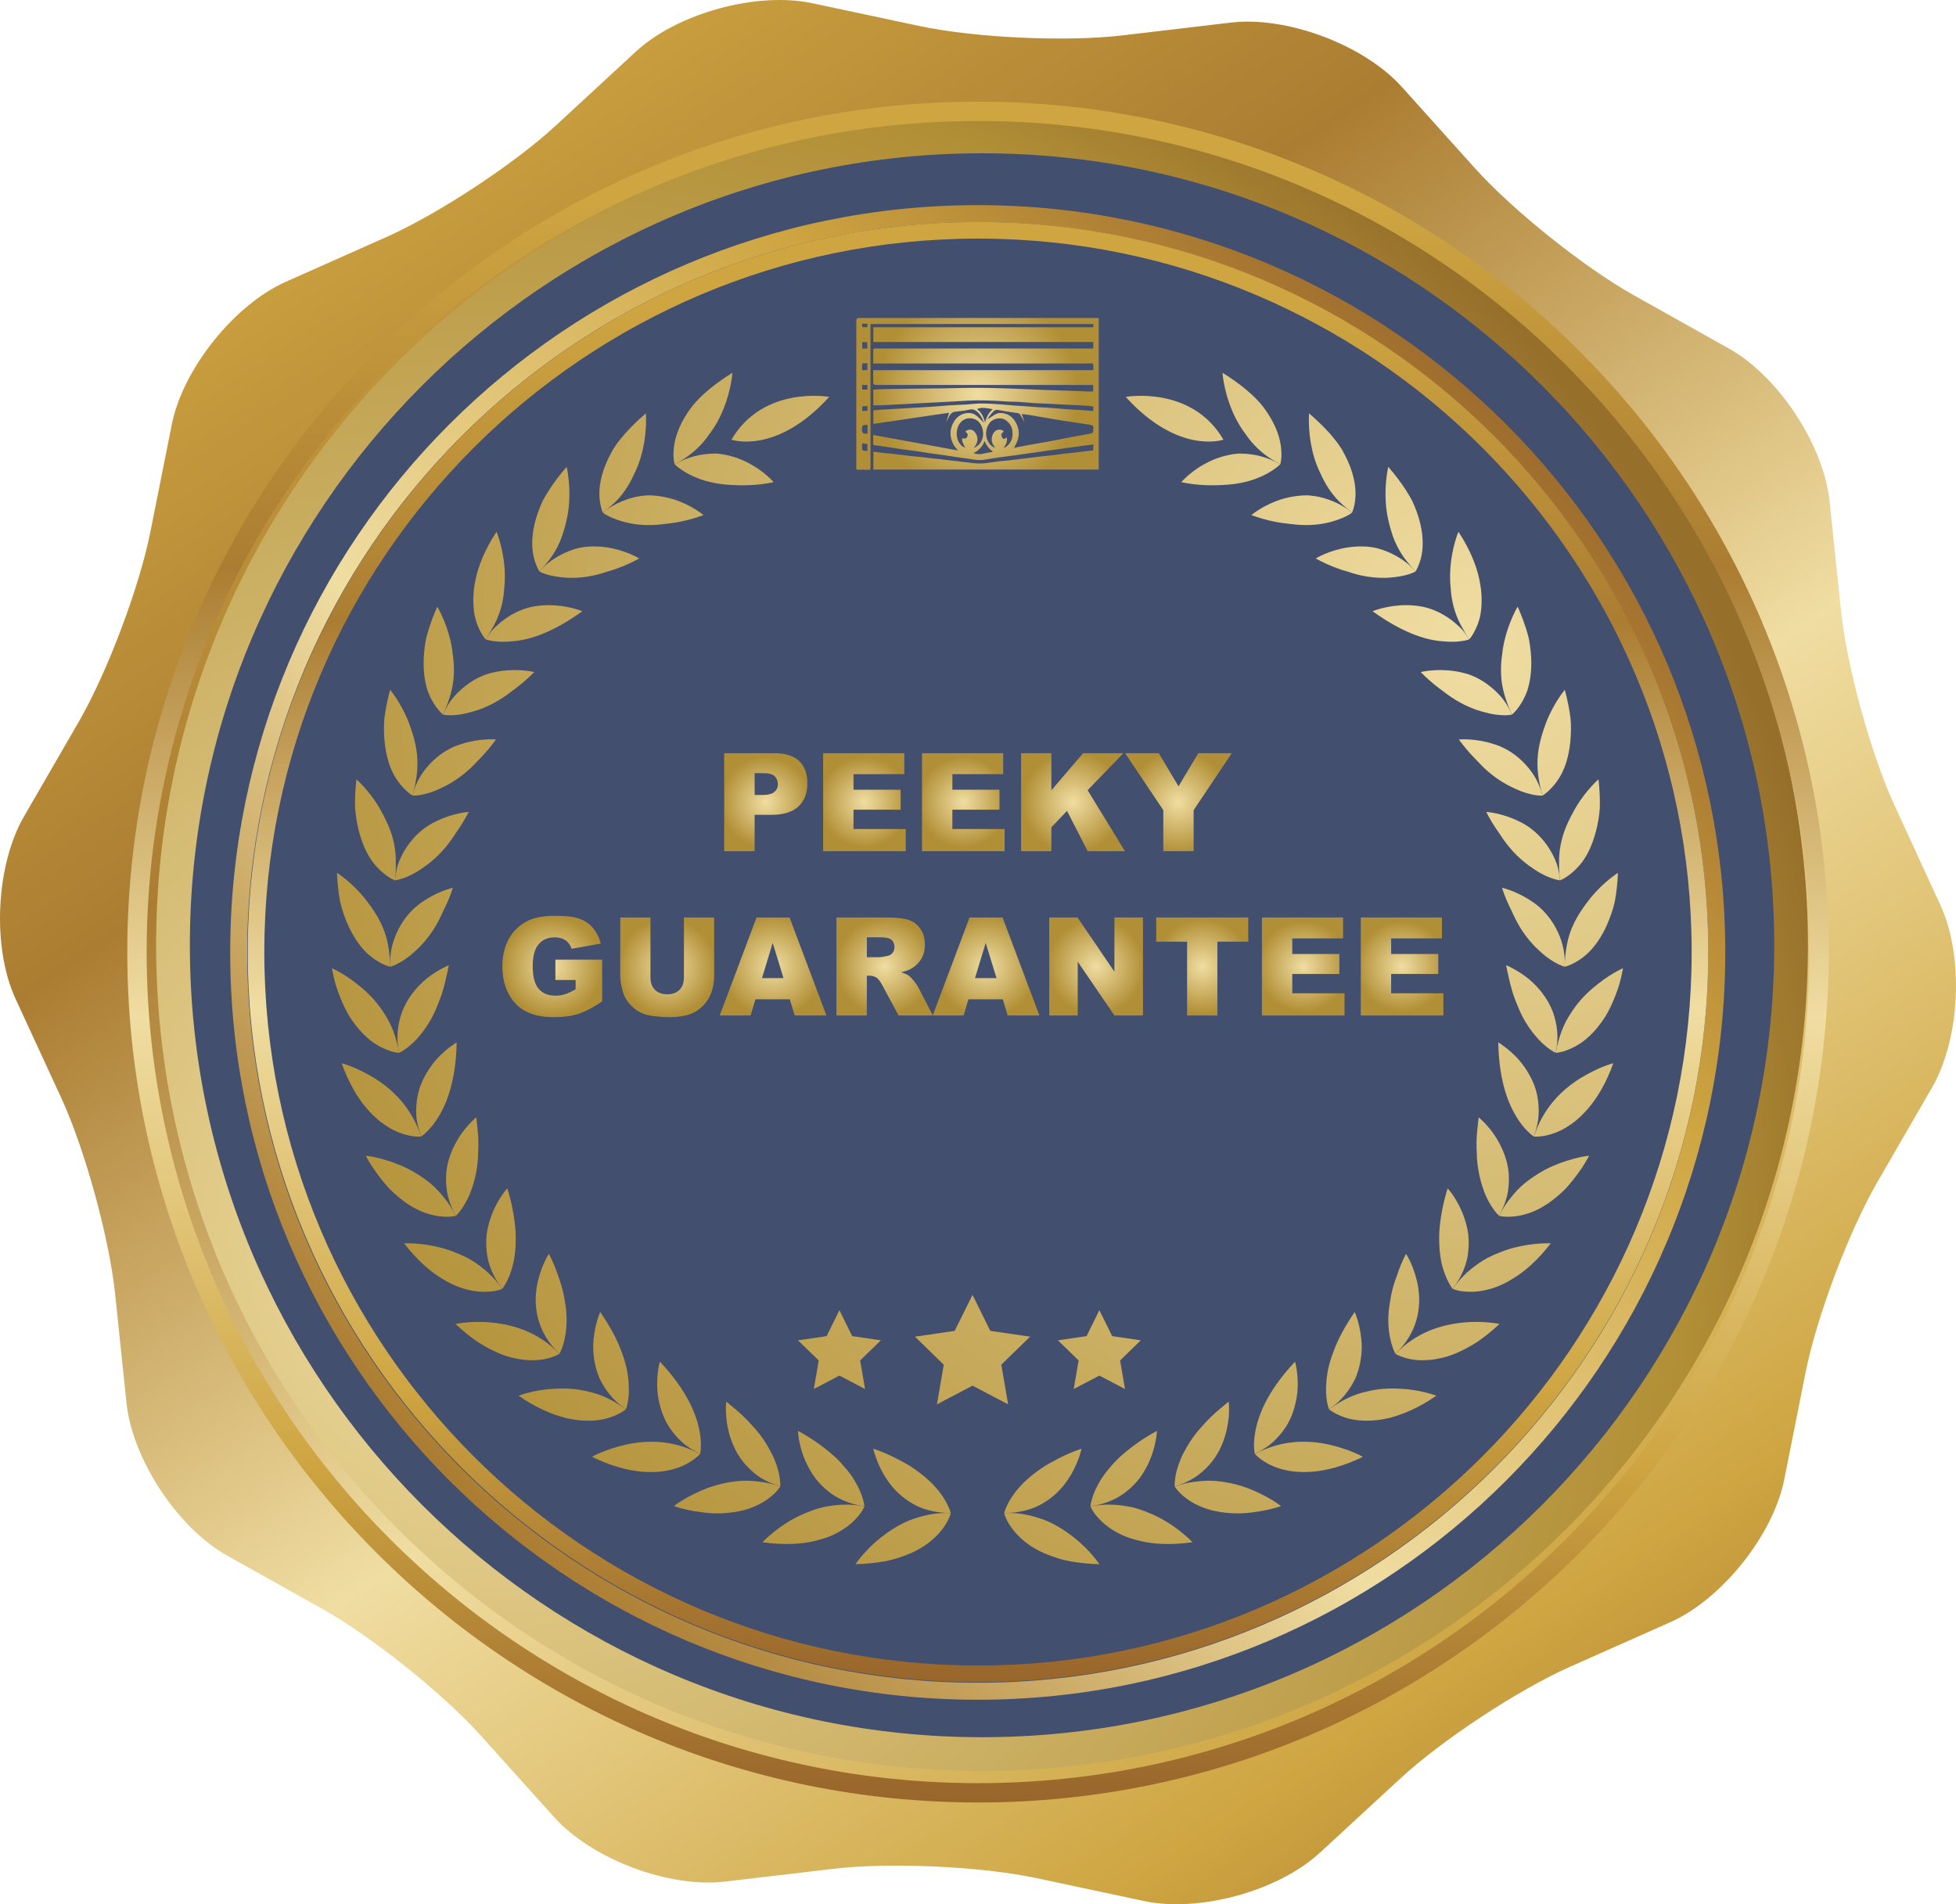 <svg xmlns="http://www.w3.org/2000/svg" xmlns:xlink="http://www.w3.org/1999/xlink" id="Layer_1" width="400" height="389.487" viewBox="0 0 400 389.487"><defs><style>.cls-1{fill:url(#radial-gradient-74);}.cls-1,.cls-2,.cls-3,.cls-4,.cls-5,.cls-6,.cls-7,.cls-8,.cls-9,.cls-10,.cls-11,.cls-12,.cls-13,.cls-14,.cls-15,.cls-16,.cls-17,.cls-18,.cls-19,.cls-20,.cls-21,.cls-22,.cls-23,.cls-24,.cls-25,.cls-26,.cls-27,.cls-28,.cls-29,.cls-30,.cls-31,.cls-32,.cls-33,.cls-34,.cls-35,.cls-36,.cls-37,.cls-38,.cls-39,.cls-40,.cls-41,.cls-42,.cls-43,.cls-44,.cls-45,.cls-46,.cls-47,.cls-48,.cls-49,.cls-50,.cls-51,.cls-52,.cls-53,.cls-54,.cls-55,.cls-56,.cls-57,.cls-58,.cls-59,.cls-60,.cls-61,.cls-62,.cls-63,.cls-64,.cls-65,.cls-66,.cls-67,.cls-68,.cls-69,.cls-70,.cls-71,.cls-72,.cls-73,.cls-74,.cls-75,.cls-76,.cls-77,.cls-78,.cls-79,.cls-80,.cls-81,.cls-82,.cls-83,.cls-84,.cls-85,.cls-86,.cls-87,.cls-88,.cls-89,.cls-90,.cls-91,.cls-92,.cls-93,.cls-94,.cls-95,.cls-96,.cls-97,.cls-98{stroke-width:0px;}.cls-2{fill:url(#radial-gradient-58);}.cls-3{fill:url(#radial-gradient-68);}.cls-4{fill:url(#radial-gradient-79);}.cls-5{fill:url(#radial-gradient-86);}.cls-6{fill:url(#radial-gradient-30);}.cls-7{fill:url(#radial-gradient-70);}.cls-8{fill:url(#radial-gradient-16);}.cls-9{fill:url(#linear-gradient);}.cls-10{fill:url(#radial-gradient-40);}.cls-11{fill:url(#radial-gradient-39);}.cls-12{fill:url(#radial-gradient-46);}.cls-13{fill:url(#radial-gradient-77);}.cls-14{fill:url(#radial-gradient-59);}.cls-15{fill:url(#radial-gradient-57);}.cls-16{fill:url(#radial-gradient-8);}.cls-17{fill:url(#radial-gradient-88);}.cls-18{fill:url(#radial-gradient-69);}.cls-19{fill:url(#radial-gradient-43);}.cls-20{fill:url(#radial-gradient-13);}.cls-21{fill:url(#radial-gradient-12);}.cls-22{fill:url(#radial-gradient-80);}.cls-23{fill:url(#radial-gradient-35);}.cls-24{fill:url(#radial-gradient-92);}.cls-25{fill:url(#radial-gradient-93);}.cls-26{fill:url(#radial-gradient-27);}.cls-27{fill:url(#radial-gradient-29);}.cls-28{fill:url(#radial-gradient-60);}.cls-29{fill:url(#radial-gradient-61);}.cls-30{fill:url(#radial-gradient-55);}.cls-31{fill:url(#radial-gradient-53);}.cls-32{fill:url(#radial-gradient-38);}.cls-33{fill:url(#radial-gradient-75);}.cls-34{fill:url(#radial-gradient-65);}.cls-35{fill:url(#radial-gradient-71);}.cls-36{fill:url(#radial-gradient-22);}.cls-37{fill:url(#radial-gradient-62);}.cls-38{fill:url(#radial-gradient-82);}.cls-39{fill:url(#radial-gradient-47);}.cls-40{fill:url(#radial-gradient-19);}.cls-41{fill:url(#radial-gradient-20);}.cls-42{fill:url(#radial-gradient-76);}.cls-43{fill:url(#radial-gradient-25);}.cls-44{fill:url(#radial-gradient-63);}.cls-45{fill:url(#linear-gradient-2);}.cls-46{fill:url(#radial-gradient-33);}.cls-47{fill:url(#radial-gradient-17);}.cls-48{fill:url(#radial-gradient-32);}.cls-49{fill:url(#radial-gradient-21);}.cls-50{fill:url(#radial-gradient-64);}.cls-51{fill:url(#radial-gradient-54);}.cls-52{fill:url(#radial-gradient-2);}.cls-53{fill:url(#radial-gradient-41);}.cls-54{fill:url(#radial-gradient-50);}.cls-55{fill:url(#radial-gradient-7);}.cls-56{fill:url(#linear-gradient-3);}.cls-57{fill:url(#radial-gradient-66);}.cls-58{fill:url(#radial-gradient-34);}.cls-59{fill:url(#radial-gradient-26);}.cls-60{fill:url(#radial-gradient-5);}.cls-61{fill:url(#radial-gradient-90);}.cls-62{fill:url(#radial-gradient-24);}.cls-63{fill:url(#radial-gradient);}.cls-64{fill:url(#radial-gradient-37);}.cls-65{fill:url(#radial-gradient-89);}.cls-66{fill:url(#radial-gradient-45);}.cls-67{fill:url(#radial-gradient-31);}.cls-68{fill:url(#radial-gradient-87);}.cls-69{fill:url(#radial-gradient-14);}.cls-70{fill:url(#radial-gradient-85);}.cls-71{fill:url(#radial-gradient-18);}.cls-72{fill:url(#radial-gradient-10);}.cls-73{fill:url(#radial-gradient-42);}.cls-74{fill:url(#radial-gradient-52);}.cls-75{fill:url(#radial-gradient-83);}.cls-76{fill:url(#radial-gradient-67);}.cls-77{fill:url(#radial-gradient-28);}.cls-78{fill:url(#radial-gradient-78);}.cls-79{fill:url(#radial-gradient-51);}.cls-80{fill:url(#radial-gradient-84);}.cls-81{fill:url(#radial-gradient-6);}.cls-82{fill:url(#radial-gradient-44);}.cls-83{fill:url(#radial-gradient-15);}.cls-84{fill:url(#radial-gradient-9);}.cls-85{fill:url(#radial-gradient-3);}.cls-86{fill:url(#radial-gradient-49);}.cls-87{fill:url(#radial-gradient-91);}.cls-88{fill:#434f6f;}.cls-89{fill:url(#radial-gradient-81);}.cls-90{fill:url(#radial-gradient-11);}.cls-91{fill:url(#radial-gradient-56);}.cls-92{fill:url(#linear-gradient-4);}.cls-93{fill:url(#radial-gradient-48);}.cls-94{fill:url(#radial-gradient-73);}.cls-95{fill:url(#radial-gradient-36);}.cls-96{fill:url(#radial-gradient-4);}.cls-97{fill:url(#radial-gradient-23);}.cls-98{fill:url(#radial-gradient-72);}</style><linearGradient id="linear-gradient" x1="1015.969" y1="427.941" x2="1454.02" y2="135.274" gradientTransform="translate(491.617 -1025.283) rotate(90)" gradientUnits="userSpaceOnUse"><stop offset=".059" stop-color="#cea541"></stop><stop offset=".274" stop-color="#ab7d32"></stop><stop offset=".538" stop-color="#f0dda2"></stop><stop offset=".801" stop-color="#cea541"></stop><stop offset="1" stop-color="#98652b"></stop></linearGradient><radialGradient id="radial-gradient" cx="101.831" cy="253.395" fx="101.831" fy="253.395" r="279.814" gradientUnits="userSpaceOnUse"><stop offset="0" stop-color="#f0dda2"></stop><stop offset=".87" stop-color="#b18f36"></stop><stop offset="1" stop-color="#966f2b"></stop></radialGradient><linearGradient id="linear-gradient-2" x1="1398.899" y1="479.423" x2="1087.946" y2="176.286" gradientTransform="translate(490.315 -1010.158) rotate(90)" xlink:href="#linear-gradient"></linearGradient><linearGradient id="linear-gradient-3" x1="1030.951" y1="290.318" x2="1378.834" y2="290.318" gradientTransform="translate(490.315 -1010.158) rotate(90)" xlink:href="#linear-gradient"></linearGradient><linearGradient id="linear-gradient-4" x1="1055.57" y1="290.312" x2="1354.215" y2="290.312" gradientTransform="translate(490.315 -1010.158) rotate(90)" xlink:href="#linear-gradient"></linearGradient><radialGradient id="radial-gradient-2" cx="301.038" cy="131.382" fx="301.038" fy="131.382" r="269.794" gradientUnits="userSpaceOnUse"><stop offset="0" stop-color="#f0dda2"></stop><stop offset="1" stop-color="#b18f36"></stop></radialGradient><radialGradient id="radial-gradient-3" cx="301.021" cy="131.569" fx="301.021" fy="131.569" r="269.615" xlink:href="#radial-gradient-2"></radialGradient><radialGradient id="radial-gradient-4" cx="301.012" cy="131.377" fx="301.012" fy="131.377" r="269.856" xlink:href="#radial-gradient-2"></radialGradient><radialGradient id="radial-gradient-5" cx="301.034" cy="131.344" fx="301.034" fy="131.344" r="269.907" xlink:href="#radial-gradient-2"></radialGradient><radialGradient id="radial-gradient-6" cx="301.046" cy="131.446" fx="301.046" fy="131.446" r="269.775" xlink:href="#radial-gradient-2"></radialGradient><radialGradient id="radial-gradient-7" cx="301.03" cy="131.32" fx="301.03" fy="131.32" r="269.952" xlink:href="#radial-gradient-2"></radialGradient><radialGradient id="radial-gradient-8" cx="301.074" cy="131.331" fx="301.074" fy="131.331" r="269.947" xlink:href="#radial-gradient-2"></radialGradient><radialGradient id="radial-gradient-9" cx="301.026" cy="131.364" fx="301.026" fy="131.364" r="269.885" xlink:href="#radial-gradient-2"></radialGradient><radialGradient id="radial-gradient-10" cx="301.065" cy="131.346" fx="301.065" fy="131.346" r="269.933" xlink:href="#radial-gradient-2"></radialGradient><radialGradient id="radial-gradient-11" cx="301.041" cy="131.373" fx="301.041" fy="131.373" r="269.88" xlink:href="#radial-gradient-2"></radialGradient><radialGradient id="radial-gradient-12" cx="301.05" cy="131.518" fx="301.05" fy="131.518" r="269.619" xlink:href="#radial-gradient-2"></radialGradient><radialGradient id="radial-gradient-13" cx="301.038" cy="131.561" fx="301.038" fy="131.561" r="269.523" xlink:href="#radial-gradient-2"></radialGradient><radialGradient id="radial-gradient-14" cx="301.032" cy="131.505" fx="301.032" fy="131.505" r="269.631" xlink:href="#radial-gradient-2"></radialGradient><radialGradient id="radial-gradient-15" cx="301.03" cy="131.479" fx="301.03" fy="131.479" r="269.664" xlink:href="#radial-gradient-2"></radialGradient><radialGradient id="radial-gradient-16" cx="301.039" cy="131.418" fx="301.039" fy="131.418" r="269.8" xlink:href="#radial-gradient-2"></radialGradient><radialGradient id="radial-gradient-17" cx="301.042" cy="131.395" fx="301.042" fy="131.395" r="269.841" xlink:href="#radial-gradient-2"></radialGradient><radialGradient id="radial-gradient-18" cx="301.034" cy="131.379" fx="301.034" fy="131.379" r="269.888" xlink:href="#radial-gradient-2"></radialGradient><radialGradient id="radial-gradient-19" cx="301.052" cy="131.42" fx="301.052" fy="131.42" r="269.767" xlink:href="#radial-gradient-2"></radialGradient><radialGradient id="radial-gradient-20" cx="301.047" cy="131.406" fx="301.047" fy="131.406" r="269.803" xlink:href="#radial-gradient-2"></radialGradient><radialGradient id="radial-gradient-21" cx="301.046" cy="131.405" fx="301.046" fy="131.405" r="269.801" xlink:href="#radial-gradient-2"></radialGradient><radialGradient id="radial-gradient-22" cx="301.034" cy="131.388" fx="301.034" fy="131.388" r="269.874" xlink:href="#radial-gradient-2"></radialGradient><radialGradient id="radial-gradient-23" cx="301.046" cy="131.384" fx="301.046" fy="131.384" r="269.876" xlink:href="#radial-gradient-2"></radialGradient><radialGradient id="radial-gradient-24" cx="301.037" cy="131.412" fx="301.037" fy="131.412" r="269.799" xlink:href="#radial-gradient-2"></radialGradient><radialGradient id="radial-gradient-25" cx="301.047" cy="131.4" fx="301.047" fy="131.4" r="269.801" xlink:href="#radial-gradient-2"></radialGradient><radialGradient id="radial-gradient-26" cx="301.034" cy="131.384" fx="301.034" fy="131.384" r="269.928" xlink:href="#radial-gradient-2"></radialGradient><radialGradient id="radial-gradient-27" cx="301.033" cy="131.404" fx="301.033" fy="131.404" r="269.799" xlink:href="#radial-gradient-2"></radialGradient><radialGradient id="radial-gradient-28" cx="301.031" cy="131.409" fx="301.031" fy="131.409" r="269.773" xlink:href="#radial-gradient-2"></radialGradient><radialGradient id="radial-gradient-29" cx="301.046" cy="131.397" fx="301.046" fy="131.397" r="269.784" xlink:href="#radial-gradient-2"></radialGradient><radialGradient id="radial-gradient-30" cx="301.036" cy="131.401" fx="301.036" fy="131.401" r="269.881" xlink:href="#radial-gradient-2"></radialGradient><radialGradient id="radial-gradient-31" cx="301.039" cy="131.403" fx="301.039" fy="131.403" r="269.876" xlink:href="#radial-gradient-2"></radialGradient><radialGradient id="radial-gradient-32" cx="301.035" cy="131.401" fx="301.035" fy="131.401" r="269.575" xlink:href="#radial-gradient-2"></radialGradient><radialGradient id="radial-gradient-33" cx="301.04" cy="131.41" fx="301.04" fy="131.41" r="269.889" xlink:href="#radial-gradient-2"></radialGradient><radialGradient id="radial-gradient-34" cx="301.021" cy="131.401" fx="301.021" fy="131.401" r="269.775" xlink:href="#radial-gradient-2"></radialGradient><radialGradient id="radial-gradient-35" cx="301.022" cy="131.391" fx="301.022" fy="131.391" r="269.745" xlink:href="#radial-gradient-2"></radialGradient><radialGradient id="radial-gradient-36" cx="301.058" cy="131.401" fx="301.058" fy="131.401" r="269.931" xlink:href="#radial-gradient-2"></radialGradient><radialGradient id="radial-gradient-37" cx="301.062" cy="131.381" fx="301.062" fy="131.381" r="269.875" xlink:href="#radial-gradient-2"></radialGradient><radialGradient id="radial-gradient-38" cx="301.056" cy="131.402" fx="301.056" fy="131.402" r="269.889" xlink:href="#radial-gradient-2"></radialGradient><radialGradient id="radial-gradient-39" cx="301.073" fx="301.073" r="269.889" xlink:href="#radial-gradient-2"></radialGradient><radialGradient id="radial-gradient-40" cx="301.138" cy="131.377" fx="301.138" fy="131.377" r="269.93" xlink:href="#radial-gradient-2"></radialGradient><radialGradient id="radial-gradient-41" cx="301.029" cy="131.569" fx="301.029" fy="131.569" r="269.642" xlink:href="#radial-gradient-2"></radialGradient><radialGradient id="radial-gradient-42" cx="300.993" cy="131.446" fx="300.993" fy="131.446" r="269.758" xlink:href="#radial-gradient-2"></radialGradient><radialGradient id="radial-gradient-43" cx="301" cy="131.344" fx="301" fy="131.344" r="269.869" xlink:href="#radial-gradient-2"></radialGradient><radialGradient id="radial-gradient-44" cx="301.102" cy="131.331" fx="301.102" fy="131.331" r="269.945" xlink:href="#radial-gradient-2"></radialGradient><radialGradient id="radial-gradient-45" cx="300.998" cy="131.32" fx="300.998" fy="131.32" r="269.882" xlink:href="#radial-gradient-2"></radialGradient><radialGradient id="radial-gradient-46" cx="301.059" cy="131.346" fx="301.059" fy="131.346" r="269.902" xlink:href="#radial-gradient-2"></radialGradient><radialGradient id="radial-gradient-47" cx="301.058" cy="131.364" fx="301.058" fy="131.364" r="269.877" xlink:href="#radial-gradient-2"></radialGradient><radialGradient id="radial-gradient-48" cx="300.881" cy="131.518" fx="300.881" fy="131.518" r="269.603" xlink:href="#radial-gradient-2"></radialGradient><radialGradient id="radial-gradient-49" cx="301.037" cy="131.373" fx="301.037" fy="131.373" r="269.859" xlink:href="#radial-gradient-2"></radialGradient><radialGradient id="radial-gradient-50" cx="301.044" cy="131.505" fx="301.044" fy="131.505" r="269.764" xlink:href="#radial-gradient-2"></radialGradient><radialGradient id="radial-gradient-51" cx="301.057" cy="131.561" fx="301.057" fy="131.561" r="269.732" xlink:href="#radial-gradient-2"></radialGradient><radialGradient id="radial-gradient-52" cx="300.993" cy="131.418" fx="300.993" fy="131.418" r="269.786" xlink:href="#radial-gradient-2"></radialGradient><radialGradient id="radial-gradient-53" cx="301.064" cy="131.479" fx="301.064" fy="131.479" r="269.803" xlink:href="#radial-gradient-2"></radialGradient><radialGradient id="radial-gradient-54" cx="301.079" cy="131.379" fx="301.079" fy="131.379" r="269.889" xlink:href="#radial-gradient-2"></radialGradient><radialGradient id="radial-gradient-55" cx="301.216" cy="131.395" fx="301.216" fy="131.395" r="270.002" xlink:href="#radial-gradient-2"></radialGradient><radialGradient id="radial-gradient-56" cx="301.118" cy="131.406" fx="301.118" fy="131.406" r="269.915" xlink:href="#radial-gradient-2"></radialGradient><radialGradient id="radial-gradient-57" cx="300.905" cy="131.42" fx="300.905" fy="131.42" r="269.69" xlink:href="#radial-gradient-2"></radialGradient><radialGradient id="radial-gradient-58" cx="301.209" cy="131.388" fx="301.209" fy="131.388" r="270.025" xlink:href="#radial-gradient-2"></radialGradient><radialGradient id="radial-gradient-59" cx="300.965" cy="131.405" fx="300.965" fy="131.405" r="269.754" xlink:href="#radial-gradient-2"></radialGradient><radialGradient id="radial-gradient-60" cx="300.987" cy="131.412" fx="300.987" fy="131.412" r="269.777" xlink:href="#radial-gradient-2"></radialGradient><radialGradient id="radial-gradient-61" cx="300.904" cy="131.384" fx="300.904" fy="131.384" r="269.693" xlink:href="#radial-gradient-2"></radialGradient><radialGradient id="radial-gradient-62" cx="301.238" cy="131.384" fx="301.238" fy="131.384" r="270.079" xlink:href="#radial-gradient-2"></radialGradient><radialGradient id="radial-gradient-63" cx="300.914" cy="131.4" fx="300.914" fy="131.4" r="269.699" xlink:href="#radial-gradient-2"></radialGradient><radialGradient id="radial-gradient-64" cx="300.985" cy="131.409" fx="300.985" fy="131.409" r="269.768" xlink:href="#radial-gradient-2"></radialGradient><radialGradient id="radial-gradient-65" cx="301.005" cy="131.404" fx="301.005" fy="131.404" r="269.795" xlink:href="#radial-gradient-2"></radialGradient><radialGradient id="radial-gradient-66" cx="301.029" cy="131.401" fx="301.029" fy="131.401" r="269.817" xlink:href="#radial-gradient-2"></radialGradient><radialGradient id="radial-gradient-67" cx="301.002" cy="131.397" fx="301.002" fy="131.397" r="269.793" xlink:href="#radial-gradient-2"></radialGradient><radialGradient id="radial-gradient-68" cx="301" cy="131.401" fx="301" fy="131.401" r="269.785" xlink:href="#radial-gradient-2"></radialGradient><radialGradient id="radial-gradient-69" cx="301.069" cy="131.403" fx="301.069" fy="131.403" r="269.872" xlink:href="#radial-gradient-2"></radialGradient><radialGradient id="radial-gradient-70" cx="301.036" cy="131.401" fx="301.036" fy="131.401" r="269.827" xlink:href="#radial-gradient-2"></radialGradient><radialGradient id="radial-gradient-71" cx="301.06" cy="131.41" fx="301.06" fy="131.41" r="269.871" xlink:href="#radial-gradient-2"></radialGradient><radialGradient id="radial-gradient-72" cx="301.035" cy="131.401" fx="301.035" fy="131.401" r="269.833" xlink:href="#radial-gradient-2"></radialGradient><radialGradient id="radial-gradient-73" cx="301.131" cy="131.391" fx="301.131" fy="131.391" r="269.976" xlink:href="#radial-gradient-2"></radialGradient><radialGradient id="radial-gradient-74" cx="300.979" cy="131.402" fx="300.979" fy="131.402" r="269.743" xlink:href="#radial-gradient-2"></radialGradient><radialGradient id="radial-gradient-75" cx="301.006" cy="131.381" fx="301.006" fy="131.381" r="269.784" xlink:href="#radial-gradient-2"></radialGradient><radialGradient id="radial-gradient-76" cx="301.017" cy="131.413" fx="301.017" fy="131.413" r="269.811" xlink:href="#radial-gradient-2"></radialGradient><radialGradient id="radial-gradient-77" cx="301.03" cy="131.341" fx="301.03" fy="131.341" r="269.922" xlink:href="#radial-gradient-2"></radialGradient><radialGradient id="radial-gradient-78" cx="301.031" cy="131.413" fx="301.031" fy="131.413" r="269.819" xlink:href="#radial-gradient-2"></radialGradient><radialGradient id="radial-gradient-79" cx="156.6" cy="164.082" fx="156.6" fy="164.082" r="9.294" xlink:href="#radial-gradient-2"></radialGradient><radialGradient id="radial-gradient-80" cx="176.78" cy="164.082" fx="176.78" fy="164.082" r="9.269" xlink:href="#radial-gradient-2"></radialGradient><radialGradient id="radial-gradient-81" cx="197.001" cy="164.082" fx="197.001" fy="164.082" r="9.269" xlink:href="#radial-gradient-2"></radialGradient><radialGradient id="radial-gradient-82" cx="219.436" cy="164.082" fx="219.436" fy="164.082" r="10.327" xlink:href="#radial-gradient-2"></radialGradient><radialGradient id="radial-gradient-83" cx="240.99" cy="164.082" fx="240.99" fy="164.082" r="10.472" xlink:href="#radial-gradient-2"></radialGradient><radialGradient id="radial-gradient-84" cx="112.939" cy="197.682" fx="112.939" fy="197.682" r="10.285" xlink:href="#radial-gradient-2"></radialGradient><radialGradient id="radial-gradient-85" cx="136.441" cy="197.853" fx="136.441" fy="197.853" r="9.903" xlink:href="#radial-gradient-2"></radialGradient><radialGradient id="radial-gradient-86" cx="158.09" cy="197.682" fx="158.09" fy="197.682" r="10.475" xlink:href="#radial-gradient-2"></radialGradient><radialGradient id="radial-gradient-87" cx="180.909" cy="197.682" fx="180.909" fy="197.682" r="9.94" xlink:href="#radial-gradient-2"></radialGradient><radialGradient id="radial-gradient-88" cx="201.649" cy="197.682" fx="201.649" fy="197.682" r="10.475" xlink:href="#radial-gradient-2"></radialGradient><radialGradient id="radial-gradient-89" cx="224.153" cy="197.682" fx="224.153" fy="197.682" r="9.805" xlink:href="#radial-gradient-2"></radialGradient><radialGradient id="radial-gradient-90" cx="245.857" cy="197.682" fx="245.857" fy="197.682" r="9.722" xlink:href="#radial-gradient-2"></radialGradient><radialGradient id="radial-gradient-91" cx="266.508" cy="197.682" fx="266.508" fy="197.682" r="9.269" xlink:href="#radial-gradient-2"></radialGradient><radialGradient id="radial-gradient-92" cx="286.729" cy="197.682" fx="286.729" fy="197.682" r="9.269" xlink:href="#radial-gradient-2"></radialGradient><radialGradient id="radial-gradient-93" cx="199.897" cy="80.56" fx="199.897" fy="80.56" r="20.686" xlink:href="#radial-gradient-2"></radialGradient></defs><path class="cls-9" d="m376.471,124.793c1.198,11.51,6.14,29.501,10.99,40.011l9.357,20.336c4.849,10.507,4.067,27.3-1.729,37.321l-11.207,19.387c-5.791,10.018-12.378,27.498-14.637,38.836l-4.376,21.967c-2.266,11.346-12.772,24.477-23.342,29.172l-20.47,9.097c-10.573,4.697-26.167,14.977-34.67,22.825l-16.454,15.191c-8.491,7.861-24.71,12.304-36.013,9.894l-21.913-4.679c-11.318-2.406-29.993-3.271-41.477-1.918l-22.254,2.621c-11.475,1.362-27.214-4.571-34.96-13.179l-14.97-16.658c-7.725-8.592-22.311-20.267-32.407-25.917l-19.535-10.953c-10.108-5.665-19.336-19.707-20.537-31.205l-2.324-22.281c-1.21-11.507-6.155-29.518-10.986-40.03l-9.381-20.345c-4.843-10.507-4.058-27.297,1.741-37.304l11.204-19.375c5.79-10.018,12.387-27.501,14.637-38.848l4.381-21.962c2.257-11.338,12.761-24.473,23.334-29.174l20.464-9.108c10.579-4.685,26.185-14.954,34.679-22.795l16.448-15.194c8.497-7.839,24.716-12.281,36.034-9.873l21.909,4.662c11.315,2.409,29.978,3.28,41.468,1.93l22.251-2.628c11.481-1.356,27.211,4.568,34.954,13.165l14.963,16.65c7.737,8.609,22.329,20.256,32.416,25.924l19.538,10.953c10.096,5.659,19.339,19.704,20.549,31.218l2.323,22.264Z"></path><path class="cls-63" d="m200.821,362.229c-93.29,0-168.894-75.611-168.894-168.894S107.531,24.449,200.821,24.449s168.903,75.623,168.903,168.887-75.623,168.894-168.903,168.894Z"></path><path class="cls-88" d="m200.821,355.327c-89.328,0-161.996-72.675-161.996-161.992S111.493,31.351,200.821,31.351s162.008,72.65,162.008,161.984-72.669,161.992-162.008,161.992Z"></path><path class="cls-45" d="m47.077,194.799c0-84.277,68.58-152.841,152.883-152.841s152.857,68.565,152.857,152.841-68.562,152.863-152.857,152.863S47.077,279.087,47.077,194.799Zm302.264,0c0-82.357-67.014-149.361-149.381-149.361S50.556,112.441,50.556,194.799s67.017,149.385,149.405,149.385,149.381-67.014,149.381-149.385Z"></path><path class="cls-56" d="m26.03,194.723C26.03,98.806,104.073,20.793,200.018,20.793s173.945,78.012,173.945,173.93-78.043,173.953-173.945,173.953S26.03,290.643,26.03,194.723Zm343.98,0c0-93.733-76.265-169.97-169.992-169.97-27.715,0-53.9,6.66-77.039,18.464-55.147,28.131-92.989,85.478-92.989,151.506,0,93.733,76.262,170,170.029,170s169.992-76.267,169.992-170Z"></path><path class="cls-92" d="m50.665,194.723c0-82.336,66.987-149.311,149.35-149.311s149.326,66.974,149.326,149.311-66.996,149.334-149.326,149.334S50.665,277.061,50.665,194.723Zm295.279,0c0-80.466-65.472-145.921-145.928-145.921S54.053,114.258,54.053,194.723s65.469,145.941,145.962,145.941,145.928-65.478,145.928-145.941Z"></path><path class="cls-52" d="m230.201,81.179s13.467-2.412,19.99,8.751c0,0-9.128,3.212-19.99-8.751Z"></path><path class="cls-85" d="m224.824,319.937s-.459-.694-1.343-1.736c-.884-1.043-2.182-2.411-3.841-3.719-1.648-1.292-3.672-2.636-6.035-3.591-2.366-.852-5.075-1.59-8.256-1.399,0,0,.474,2.256,3.102,4.831,1.313,1.275,3.199,2.676,5.863,3.687,1.325.514,2.848,1.048,4.598,1.35,1.753.297,3.703.531,5.911.576Z"></path><path class="cls-96" d="m221.17,296.311s-.154.788-.588,1.998c-.438,1.208-1.159,2.84-2.314,4.502-1.156,1.71-2.758,3.34-4.904,4.614-2.139,1.323-4.834,2.02-8.014,2.052,0,0,.543-2.295,2.842-4.98,1.159-1.36,2.728-2.761,4.84-4.224,1.05-.721,2.272-1.35,3.597-2.046,1.352-.7,2.851-1.331,4.541-1.915Z"></path><path class="cls-60" d="m243.858,315.449s-.543-.614-1.587-1.482c-1.023-.889-2.532-2.054-4.369-3.099-.929-.534-1.925-1.02-3.011-1.444-1.098-.48-2.263-.878-3.5-1.163-2.483-.505-5.271-.769-8.397-.142,0,0,.226.548.787,1.373.582.794,1.527,1.874,3.023,2.947.751.531,1.651,1.06,2.707,1.557,1.053.486,2.257.857,3.657,1.187,2.809.687,6.343.862,10.691.266Z"></path><path class="cls-81" d="m236.592,292.669s-.024.816-.272,2.093c-.241,1.243-.697,2.972-1.587,4.789-.444.919-.987,1.857-1.666,2.774-.688.887-1.494,1.75-2.456,2.532-1.907,1.644-4.463,2.771-7.619,3.257,0,0,.045-.581.335-1.554.266-.955.797-2.287,1.726-3.802.468-.758,1.035-1.538,1.717-2.348.679-.812,1.473-1.707,2.408-2.56,1.892-1.667,4.282-3.487,7.414-5.181Z"></path><path class="cls-55" d="m261.969,308.052s-.646-.508-1.792-1.22c-1.137-.671-2.815-1.602-4.792-2.364-1.997-.769-4.285-1.331-6.84-1.56-1.28-.097-2.592-.036-3.974.139-1.403.15-2.836.463-4.339,1.02,0,0,.29.495.99,1.224.688.712,1.795,1.626,3.44,2.455.83.41,1.811.822,2.921,1.11,1.104.297,2.359.514,3.793.622.727.056,1.487.081,2.29.068.793-.028,1.63-.099,2.51-.217,1.756-.226,3.741-.56,5.793-1.275Z"></path><path class="cls-16" d="m251.266,286.673s.103.816.07,2.124c-.036,1.32-.247,3.069-.833,4.985-.601,1.93-1.581,4.08-3.253,5.884-.833.925-1.813,1.817-2.975,2.56-1.177.729-2.528,1.356-4.049,1.827,0,0-.051-.593.078-1.587.127-.983.446-2.39,1.138-4.003.329-.822.769-1.667,1.322-2.608.552-.929,1.195-1.907,1.986-2.891.395-.486.83-.982,1.294-1.477.468-.528.957-1.062,1.491-1.58,1.071-1.073,2.348-2.073,3.733-3.235Z"></path><path class="cls-84" d="m278.715,297.977s-.724-.422-1.967-.937c-1.243-.528-2.993-1.114-5.078-1.589-4.209-.898-9.439-1.024-15.048,1.933,0,0,.374.441,1.165,1.039.791.605,2.031,1.356,3.802,1.93,3.47,1.083,9.203,1.476,17.127-2.376Z"></path><path class="cls-72" d="m264.844,278.502s.217.789.389,2.077c.154,1.272.278,3.115-.042,5.065-.314,1.978-.945,4.264-2.305,6.318-.694,1.03-1.527,2.044-2.556,2.983-1.023.933-2.278,1.722-3.723,2.425,0,0-.133-.573-.16-1.566-.018-1.002.072-2.426.516-4.135.833-3.464,2.99-7.971,7.882-13.166Z"></path><path class="cls-90" d="m293.724,285.472s-3.162-1.234-7.357-1.418c-2.142-.139-4.559-.036-6.991.605-2.519.54-5.003,1.732-7.598,3.594,0,0,.444.385,1.334.856.878.466,2.233,1.046,4.052,1.317,1.798.266,4.107.257,6.922-.385,2.737-.725,6.056-2.046,9.638-4.568Z"></path><path class="cls-21" d="m277.031,268.344s1.358,2.931,1.445,7.031c0,1.993-.338,4.266-1.313,6.592-1.077,2.178-2.692,4.519-5.386,6.258,0,0-.217-.525-.395-1.503-.184-.987-.296-2.385-.136-4.156.136-1.774.565-3.895,1.5-6.237.869-2.417,2.281-5.012,4.285-7.984Z"></path><path class="cls-20" d="m306.644,270.806s-3.325-.732-7.519-.285c-4.249.436-9.327,1.838-13.753,6.391,0,0,.498.314,1.442.653.962.338,2.363.681,4.194.652.912,0,1.946-.078,3.081-.314,1.129-.211,2.393-.554,3.696-1.121,1.313-.563,2.728-1.299,4.236-2.257,1.463-.992,3.005-2.227,4.623-3.719Z"></path><path class="cls-69" d="m287.523,256.446s1.78,2.675,2.465,6.696c.694,3.96.069,9.354-4.617,13.744,0,0-.308-.489-.619-1.432-.317-.929-.667-2.305-.802-4.095-.054-.887-.061-1.863.024-2.931.091-1.055.272-2.191.507-3.458.239-1.255.622-2.574,1.156-3.978.474-1.453,1.077-2.963,1.886-4.546Z"></path><path class="cls-83" d="m317.133,254.313s-.821-.048-2.172.035c-1.364.087-3.247.311-5.293.839-1.026.265-2.085.607-3.171,1.068-1.104.422-2.23.955-3.31,1.613-2.124,1.364-4.303,3.125-6.107,5.754,0,0,.555.255,1.521.43.983.161,2.405.277,4.221.009,1.82-.294,4.061-.955,6.469-2.483,2.489-1.462,5.148-3.794,7.842-7.265Z"></path><path class="cls-8" d="m296.038,243.058s.552.599,1.273,1.687c.706,1.07,1.557,2.617,2.203,4.543.317.971.591,2.034.742,3.158.118,1.11.136,2.295,0,3.529-.226,2.493-1.273,5.097-3.18,7.648,0,0-.365-.438-.842-1.338-.468-.879-1.041-2.207-1.43-3.93-.38-1.738-.565-3.84-.468-6.391.187-2.526.643-5.501,1.702-8.904Z"></path><path class="cls-47" d="m324.963,236.39s-.83.071-2.139.365c-1.294.319-3.147.819-5.087,1.661-1.979.839-3.992,2.046-5.987,3.642-.996.823-1.895,1.788-2.767,2.882-.89,1.068-1.699,2.311-2.39,3.754,0,0,.558.151,1.551.178.996.021,2.432-.075,4.197-.638,1.789-.545,3.814-1.59,6.017-3.449.549-.46,1.116-.967,1.687-1.529.546-.585,1.083-1.21,1.639-1.916,1.101-1.395,2.29-3.011,3.28-4.95Z"></path><path class="cls-71" d="m302.381,228.531s.622.519,1.527,1.477c.89.969,1.964,2.36,2.875,4.157.905,1.788,1.72,4.012,1.774,6.48.045,1.243-.048,2.56-.344,3.905-.335,1.343-.881,2.735-1.641,4.14,0,0-.435-.388-1.032-1.19-.603-.804-1.364-2.022-1.994-3.663-.607-1.631-1.207-3.716-1.452-6.241-.054-.65-.093-1.292-.103-1.972-.039-.703-.048-1.424-.039-2.185.03-1.503.235-3.109.429-4.906Z"></path><path class="cls-40" d="m329.924,217.472s-.812.213-2.064.696c-1.255.496-2.924,1.302-4.752,2.413-3.633,2.305-7.465,5.866-9.423,11.88,0,0,.564.068,1.563-.047.99-.125,2.396-.459,4.064-1.269,3.241-1.658,7.628-5.374,10.612-13.672Z"></path><path class="cls-41" d="m306.397,213.208s.7.413,1.708,1.216c1.035.81,2.378,2.034,3.53,3.66.589.823,1.153,1.741,1.635,2.761.489,1.026.908,2.17,1.114,3.367.229,1.224.332,2.529.253,3.927-.082,1.385-.434,2.82-.962,4.32,0,0-.51-.305-1.222-1.011-.712-.698-1.648-1.783-2.517-3.306-1.832-3.072-3.413-7.795-3.539-14.935Z"></path><path class="cls-49" d="m331.909,198.032s-.772.333-1.934,1.011c-1.18.686-2.662,1.732-4.318,3.124-1.641,1.39-3.229,3.14-4.575,5.303-1.406,2.153-2.366,4.737-2.915,7.871,0,0,.582-.02,1.542-.288.969-.294,2.308-.83,3.832-1.892,1.485-1.077,3.102-2.687,4.662-5.12.794-1.215,1.442-2.643,2.106-4.306.317-.824.649-1.7.917-2.675.257-.938.471-1.943.682-3.028Z"></path><path class="cls-36" d="m308.005,197.427s.755.305,1.886.946c1.116.633,2.67,1.653,4.052,3.079,1.388,1.428,2.803,3.315,3.663,5.652.8,2.31,1.243,5.119.537,8.238,0,0-.525-.237-1.343-.81-.812-.594-1.874-1.501-2.969-2.862-1.144-1.382-2.357-3.189-3.304-5.516-.489-1.163-1.029-2.468-1.418-3.927-.205-.709-.389-1.474-.567-2.274-.196-.806-.377-1.639-.537-2.526Z"></path><path class="cls-97" d="m330.871,178.532s-2.866,1.797-5.537,5.035c-1.27,1.616-2.746,3.604-3.766,5.947-1.035,2.345-1.506,5.037-1.602,8.218,0,0,2.299-.421,4.97-2.98,1.273-1.288,2.625-3.117,3.766-5.765.567-1.319,1.128-2.84,1.524-4.569.323-1.739.549-3.686.646-5.887Z"></path><path class="cls-62" d="m307.157,181.585s3.159.667,6.491,3.052c1.717,1.206,3.229,2.85,4.445,5.026,1.165,2.172,2.1,4.879,1.865,8.068,0,0-2.275-.609-4.846-2.98-1.358-1.181-2.839-2.794-4.179-4.94-.679-1.085-1.264-2.286-1.889-3.665-.691-1.364-1.343-2.863-1.886-4.562Z"></path><path class="cls-43" d="m326.891,159.394s-2.55,2.218-4.689,5.828c-1.002,1.797-2.185,3.986-2.797,6.456-.326,1.231-.531,2.545-.573,3.924v2.153c.018.739.075,1.512.184,2.308,0,0,2.215-.763,4.514-3.713,1.102-1.483,2.097-3.49,2.831-6.285.362-1.379.676-2.978.797-4.749.048-1.783-.015-3.724-.266-5.922Z"></path><path class="cls-59" d="m303.929,166.067s3.229.172,6.901,2.028c1.88.907,3.609,2.305,5.154,4.273.748.98,1.433,2.108,2,3.381.139.326.272.659.395.994.115.317.196.689.281,1.041.163.72.277,1.471.35,2.28,0,0-2.326-.261-5.199-2.221-1.478-.958-3.234-2.314-4.873-4.235-.845-.952-1.623-2.056-2.441-3.322-.89-1.227-1.756-2.628-2.568-4.218Z"></path><path class="cls-26" d="m319.997,141.099s-2.191,2.589-3.742,6.491c-.721,1.924-1.506,4.255-1.759,6.803-.269,2.545.07,5.271.926,8.337,0,0,.51-.276,1.255-.966.739-.676,1.72-1.749,2.619-3.402.851-1.626,1.542-3.775,1.832-6.644.121-1.414.217-3.046.042-4.817-.214-1.741-.598-3.687-1.174-5.801Z"></path><path class="cls-77" d="m298.337,151.252s3.226-.326,7.124.938c1.994.607,3.956,1.7,5.748,3.41,1.789,1.709,3.491,4.019,4.197,7.13,0,0-.585.039-1.563-.118-.975-.167-2.341-.514-3.923-1.252-1.617-.723-3.542-1.791-5.471-3.438-.978-.81-1.898-1.797-2.927-2.885-1.071-1.085-2.136-2.341-3.187-3.785Z"></path><path class="cls-27" d="m310.359,124.084s-1.756,2.904-2.709,7c-.244,1.037-.395,2.114-.534,3.289-.145,1.183-.205,2.432-.139,3.695.103,2.593.902,5.187,2.197,8.097,0,0,.464-.344,1.104-1.136.612-.788,1.421-2.017,2.055-3.772.546-1.711.938-3.973.785-6.842-.045-.715-.118-1.483-.22-2.272-.103-.81-.253-1.652-.498-2.474-.489-1.715-1.15-3.565-2.04-5.585Z"></path><path class="cls-6" d="m290.537,137.463s3.117-.81,7.148-.157c1.005.16,2.094.406,3.15.81,1.026.404,2.064.958,3.093,1.673,1.991,1.426,4.076,3.401,5.235,6.385,0,0-.561.124-1.554.124-.996-.011-2.396-.143-4.067-.632-1.75-.446-3.784-1.22-5.944-2.548-.525-.329-1.071-.701-1.633-1.091-.543-.413-1.104-.851-1.726-1.292-1.216-.932-2.459-1.997-3.702-3.272Z"></path><path class="cls-67" d="m298.247,108.762s-1.33,3.143-1.639,7.352c-.075,1.049-.091,2.179-.018,3.328.082,1.165.175,2.435.45,3.675.25,1.249.646,2.515,1.219,3.778.287.641.625,1.273,1.005,1.901.344.661.736,1.32,1.189,1.981,0,0,.41-.43.905-1.305.483-.864,1.146-2.24,1.436-4.018.534-3.517.287-9.331-4.547-16.692Z"></path><path class="cls-48" d="m280.686,125.021s2.96-1.267,7.034-1.243c1.026.009,2.112.116,3.241.323,1.123.226,2.2.631,3.319,1.159,1.114.554,2.212,1.254,3.28,2.16.525.439,1.053.929,1.56,1.472.465.586.899,1.207,1.322,1.884,0,0-.54.21-1.521.35-.999.167-2.35.207-4.146.026-3.639-.317-8.28-1.963-14.088-6.131Z"></path><path class="cls-46" d="m283.905,95.49s-.818,3.312-.492,7.528c.136,2.123.652,4.371,1.485,6.832.45,1.198,1.035,2.402,1.792,3.569.751,1.175,1.723,2.271,2.77,3.481,0,0,.338-.481.7-1.447.377-.925.767-2.35.779-4.153.021-1.823-.287-4.093-1.285-6.803-.263-.664-.543-1.385-.887-2.111-.374-.696-.809-1.424-1.273-2.159-.969-1.489-2.146-3.07-3.588-4.737Z"></path><path class="cls-58" d="m269.059,114.232s2.719-1.706,6.735-2.289c1.998-.256,4.418-.34,6.723.453,1.174.389,2.369.91,3.56,1.638,1.186.723,2.384,1.622,3.373,2.865,0,0-.504.291-1.436.587-.945.288-2.299.56-4.119.68-1.789.1-3.941-.047-6.397-.671-.594-.159-1.222-.34-1.877-.577-.679-.167-1.373-.385-2.085-.661-1.424-.51-2.921-1.171-4.478-2.026Z"></path><path class="cls-23" d="m267.705,84.55s-.296,3.386.649,7.533c.244,1.033.561,2.112.984,3.192.22.548.455,1.092.718,1.616.272.561.531,1.15.845,1.7.613,1.127,1.37,2.23,2.299,3.277.455.518.954,1.026,1.518,1.512.561.486,1.162.967,1.771,1.473,0,0,.251-.514.477-1.509.22-1.013.347-2.402.103-4.219-.26-1.797-.905-4.004-2.299-6.546-.658-1.308-1.642-2.532-2.797-3.882-1.192-1.318-2.589-2.72-4.266-4.147Z"></path><path class="cls-95" d="m255.91,105.358s2.429-2.104,6.303-3.289c.972-.272,2.031-.514,3.175-.641.564-.074,1.146-.104,1.75-.121.588.017,1.177.082,1.795.175,1.21.181,2.462.554,3.751,1.088.634.269,1.279.581,1.922.966.652.362,1.291.783,1.883,1.328,0,0-.471.373-1.349.802-.869.404-2.227.967-3.989,1.32-1.744.373-3.886.554-6.382.288-1.243-.159-2.643-.269-4.131-.575-1.487-.296-3.06-.733-4.728-1.341Z"></path><path class="cls-64" d="m249.995,76.241s.223,3.407,1.813,7.354c.395.983.875,2,1.464,3.017.561,1.023,1.288,1.952,2.052,3.021,1.563,2.053,3.645,3.873,6.491,5.311,0,0,.178-.558.235-1.559.036-.987-.036-2.402-.555-4.16-.525-1.749-1.515-3.837-3.277-6.145-1.789-2.237-4.466-4.491-8.222-6.839Z"></path><path class="cls-32" d="m241.568,98.62s2.064-2.447,5.7-4.196c.914-.438,1.922-.831,3.02-1.13,1.107-.274,2.329-.563,3.537-.511,2.447.029,5.214.602,7.99,2.176,0,0-.395.424-1.213.985-.824.594-2.067,1.337-3.748,1.958-1.66.621-3.75,1.122-6.252,1.263-2.535.171-5.576.184-9.034-.544Z"></path><path class="cls-11" d="m169.575,81.179s-13.47-2.412-19.997,8.751c0,0,9.137,3.212,19.997-8.751Z"></path><path class="cls-10" d="m178.591,296.311s.169.788.598,1.998c.441,1.208,1.165,2.84,2.32,4.502,1.153,1.71,2.767,3.34,4.897,4.614,2.134,1.323,4.837,2.02,8.026,2.052,0,0-.549-2.295-2.857-4.98-1.147-1.36-2.722-2.761-4.843-4.224-1.038-.721-2.248-1.35-3.594-2.046-1.343-.7-2.849-1.331-4.547-1.915Z"></path><path class="cls-53" d="m174.958,319.937s.446-.694,1.334-1.736c.881-1.043,2.179-2.411,3.841-3.719,1.65-1.292,3.666-2.636,6.035-3.591,2.366-.852,5.078-1.59,8.265-1.399,0,0-.483,2.256-3.105,4.831-1.325,1.275-3.201,2.676-5.869,3.687-1.331.514-2.857,1.048-4.599,1.35-1.741.297-3.717.531-5.902.576Z"></path><path class="cls-73" d="m163.187,292.669s.021.816.256,2.093c.247,1.243.709,2.972,1.602,4.789.444.919.987,1.857,1.675,2.774.676.887,1.485,1.75,2.45,2.532,1.91,1.644,4.463,2.771,7.604,3.257,0,0-.03-.581-.326-1.554-.272-.955-.8-2.287-1.729-3.802-.45-.758-1.023-1.538-1.714-2.348-.682-.812-1.466-1.707-2.405-2.56-1.877-1.667-4.282-3.487-7.414-5.181Z"></path><path class="cls-19" d="m155.918,315.449s.558-.614,1.599-1.482c1.029-.889,2.52-2.054,4.357-3.099.926-.534,1.934-1.02,3.011-1.444,1.104-.48,2.26-.878,3.506-1.163,2.471-.505,5.262-.769,8.382-.142,0,0-.205.548-.781,1.373-.582.794-1.512,1.874-3.026,2.947-.754.531-1.632,1.06-2.701,1.557-1.047.486-2.263.857-3.66,1.187-2.797.687-6.33.862-10.688.266Z"></path><path class="cls-82" d="m148.511,286.673s-.091.816-.057,2.124c.036,1.32.235,3.069.827,4.985.603,1.93,1.593,4.08,3.259,5.884.839.925,1.798,1.817,2.963,2.56,1.183.729,2.538,1.356,4.061,1.827,0,0,.039-.593-.087-1.587-.127-.983-.446-2.39-1.125-4.003-.338-.822-.797-1.667-1.334-2.608-.54-.929-1.189-1.907-1.979-2.891-.404-.486-.833-.982-1.301-1.477-.468-.528-.962-1.062-1.494-1.58-1.065-1.073-2.351-2.073-3.733-3.235Z"></path><path class="cls-66" d="m137.814,308.052s.64-.508,1.789-1.22c1.135-.671,2.809-1.602,4.801-2.364,1.991-.769,4.285-1.331,6.838-1.56,1.27-.097,2.592-.036,3.977.139,1.388.15,2.824.463,4.33,1.02,0,0-.283.495-.978,1.224-.706.712-1.801,1.626-3.446,2.455-.83.41-1.808.822-2.906,1.11-1.123.297-2.384.514-3.82.622-.709.056-1.478.081-2.29.068-.787-.028-1.62-.099-2.507-.217-1.75-.226-3.724-.56-5.787-1.275Z"></path><path class="cls-12" d="m134.941,278.502s-.226.789-.404,2.077c-.142,1.272-.26,3.115.045,5.065.323,1.978.944,4.264,2.32,6.318.67,1.03,1.524,2.044,2.55,2.983,1.02.933,2.284,1.722,3.72,2.425,0,0,.133-.573.157-1.566.024-1.002-.066-2.426-.498-4.135-.851-3.464-3.005-7.971-7.891-13.166Z"></path><path class="cls-39" d="m121.061,297.977s.721-.422,1.967-.937c1.261-.528,2.993-1.114,5.087-1.589,4.218-.898,9.432-1.024,15.048,1.933,0,0-.374.441-1.171,1.039-.803.605-2.028,1.356-3.799,1.93-3.479,1.083-9.212,1.476-17.133-2.376Z"></path><path class="cls-93" d="m122.745,268.344s-1.358,2.931-1.436,7.031c0,1.993.329,4.266,1.313,6.592,1.059,2.178,2.697,4.519,5.386,6.258,0,0,.214-.525.392-1.503.181-.987.287-2.385.133-4.156-.142-1.774-.555-3.895-1.485-6.237-.869-2.417-2.293-5.012-4.303-7.984Z"></path><path class="cls-86" d="m106.052,285.472s3.156-1.234,7.356-1.418c2.151-.139,4.547-.036,6.988.605,2.529.54,5.012,1.732,7.595,3.594,0,0-.432.385-1.319.856-.878.466-2.233,1.046-4.052,1.317-1.799.266-4.098.257-6.919-.385-2.749-.725-6.059-2.046-9.65-4.568Z"></path><path class="cls-54" d="m112.253,256.446s-1.777,2.675-2.471,6.696c-.691,3.96-.057,9.354,4.623,13.744,0,0,.308-.489.631-1.432.314-.929.649-2.305.793-4.095.051-.887.061-1.863-.018-2.931-.087-1.055-.269-2.191-.507-3.458-.253-1.255-.622-2.574-1.147-3.978-.48-1.453-1.101-2.963-1.904-4.546Z"></path><path class="cls-79" d="m93.141,270.806s3.316-.732,7.51-.285c4.252.436,9.342,1.838,13.753,6.391,0,0-.492.314-1.439.653-.966.338-2.369.681-4.182.652-.924,0-1.934-.078-3.09-.314-1.135-.211-2.402-.554-3.694-1.121-1.322-.563-2.725-1.299-4.239-2.257-1.461-.992-2.999-2.227-4.62-3.719Z"></path><path class="cls-74" d="m103.75,243.058s-.565.599-1.283,1.687c-.7,1.07-1.563,2.617-2.197,4.543-.32.971-.589,2.034-.742,3.158-.124,1.11-.142,2.295,0,3.529.22,2.493,1.267,5.097,3.183,7.648,0,0,.362-.438.836-1.338.471-.879,1.038-2.207,1.421-3.93.389-1.738.576-3.84.468-6.391-.172-2.526-.625-5.501-1.687-8.904Z"></path><path class="cls-31" d="m82.643,254.313s.821-.048,2.167.035c1.37.087,3.247.311,5.302.839,1.035.265,2.091.607,3.171,1.068,1.113.422,2.224.955,3.313,1.613,2.118,1.364,4.309,3.125,6.101,5.754,0,0-.549.255-1.524.43-.96.161-2.402.277-4.221.009-1.814-.294-4.053-.955-6.475-2.483-2.481-1.462-5.145-3.794-7.833-7.265Z"></path><path class="cls-51" d="m97.402,228.531s-.634.519-1.518,1.477c-.896.969-1.973,2.36-2.894,4.157-.905,1.788-1.714,4.012-1.765,6.48-.036,1.243.036,2.56.344,3.905.341,1.343.872,2.735,1.635,4.14,0,0,.44-.388,1.035-1.19.603-.804,1.352-2.022,1.992-3.663.621-1.631,1.219-3.716,1.454-6.241.057-.65.096-1.292.099-1.972.039-.703.06-1.424.039-2.185-.018-1.503-.229-3.109-.422-4.906Z"></path><path class="cls-30" d="m74.813,236.39s.836.071,2.151.365c1.292.319,3.12.819,5.084,1.661,1.97.839,3.998,2.046,5.987,3.642.981.823,1.886,1.788,2.752,2.882.902,1.068,1.711,2.311,2.417,3.754,0,0-.577.151-1.572.178-.993.021-2.423-.075-4.194-.638-1.78-.545-3.811-1.59-6.008-3.449-.555-.46-1.119-.967-1.693-1.529-.546-.585-1.086-1.21-1.648-1.916-1.098-1.395-2.272-3.011-3.277-4.95Z"></path><path class="cls-91" d="m93.388,213.208s-.709.413-1.726,1.216c-1.02.81-2.366,2.034-3.518,3.66-.591.823-1.144,1.741-1.639,2.761-.477,1.026-.899,2.17-1.107,3.367-.238,1.224-.338,2.529-.265,3.927.075,1.385.443,2.82.983,4.32,0,0,.495-.305,1.201-1.011.724-.698,1.654-1.783,2.532-3.306,1.813-3.072,3.407-7.795,3.539-14.935Z"></path><path class="cls-15" d="m69.865,217.472s.802.213,2.055.696c1.243.496,2.921,1.302,4.749,2.413,3.642,2.305,7.468,5.866,9.435,11.88,0,0-.573.068-1.563-.047-.999-.125-2.402-.459-4.067-1.269-3.253-1.658-7.631-5.374-10.609-13.672Z"></path><path class="cls-2" d="m91.777,197.427s-.76.305-1.892.946c-1.101.633-2.661,1.653-4.049,3.079-1.388,1.428-2.806,3.315-3.66,5.652-.812,2.31-1.249,5.119-.552,8.238,0,0,.537-.237,1.343-.81.821-.594,1.904-1.501,2.996-2.862,1.126-1.382,2.333-3.189,3.304-5.516.471-1.163,1.002-2.468,1.406-3.927.205-.709.392-1.474.561-2.274.205-.806.383-1.639.543-2.526Z"></path><path class="cls-14" d="m67.87,198.032s.776.333,1.931,1.011c1.18.686,2.671,1.732,4.312,3.124,1.653,1.39,3.234,3.14,4.583,5.303,1.406,2.153,2.375,4.737,2.921,7.871,0,0-.589-.02-1.554-.288-.959-.294-2.305-.83-3.832-1.892-1.473-1.077-3.096-2.687-4.668-5.12-.779-1.215-1.433-2.643-2.097-4.306-.317-.824-.643-1.7-.917-2.675-.247-.938-.474-1.943-.679-3.028Z"></path><path class="cls-28" d="m92.622,181.585s-3.162.667-6.491,3.052c-1.723,1.206-3.241,2.85-4.439,5.026-1.165,2.172-2.109,4.879-1.865,8.068,0,0,2.26-.609,4.84-2.98,1.364-1.181,2.842-2.794,4.179-4.94.676-1.085,1.264-2.286,1.886-3.665.694-1.364,1.34-2.863,1.889-4.562Z"></path><path class="cls-29" d="m68.911,178.532s2.875,1.797,5.531,5.035c1.276,1.616,2.761,3.604,3.76,5.947,1.044,2.345,1.524,5.037,1.608,8.218,0,0-2.284-.421-4.976-2.98-1.274-1.288-2.61-3.117-3.76-5.765-.567-1.319-1.132-2.84-1.521-4.569-.326-1.739-.549-3.686-.643-5.887Z"></path><path class="cls-37" d="m95.857,166.067s-3.235.172-6.886,2.028c-1.904.907-3.639,2.305-5.163,4.273-.755.98-1.445,2.108-2.004,3.381-.142.326-.287.659-.407.994-.109.317-.193.689-.272,1.041-.16.72-.284,1.471-.362,2.28,0,0,2.336-.261,5.217-2.221,1.463-.958,3.222-2.314,4.864-4.235.845-.952,1.632-2.056,2.438-3.322.89-1.227,1.744-2.628,2.574-4.218Z"></path><path class="cls-44" d="m72.885,159.394s2.556,2.218,4.692,5.828c.999,1.797,2.181,3.986,2.815,6.456.305,1.231.513,2.545.54,3.924,0,.715.009,1.427.009,2.153-.009.739-.066,1.512-.184,2.308,0,0-2.193-.763-4.502-3.713-1.107-1.483-2.103-3.49-2.845-6.285-.353-1.379-.655-2.978-.79-4.749-.061-1.783.018-3.724.265-5.922Z"></path><path class="cls-50" d="m101.43,151.252s-3.211-.326-7.103.938c-2.003.607-3.959,1.7-5.766,3.41-1.786,1.709-3.491,4.019-4.188,7.13,0,0,.582.039,1.56-.118.978-.167,2.354-.514,3.919-1.252,1.63-.723,3.539-1.791,5.455-3.438,1.002-.81,1.922-1.797,2.954-2.885,1.062-1.085,2.127-2.341,3.168-3.785Z"></path><path class="cls-34" d="m79.786,141.099s2.179,2.589,3.736,6.491c.727,1.924,1.512,4.255,1.759,6.803.263,2.545-.072,5.271-.911,8.337,0,0-.513-.276-1.261-.966-.745-.676-1.72-1.749-2.616-3.402-.86-1.626-1.542-3.775-1.838-6.644-.133-1.414-.217-3.046-.042-4.817.217-1.741.594-3.687,1.174-5.801Z"></path><path class="cls-57" d="m109.254,137.463s-3.126-.81-7.157-.157c-1.002.16-2.103.406-3.156.81-1.011.404-2.064.958-3.075,1.673-2.001,1.426-4.083,3.401-5.244,6.385,0,0,.567.124,1.563.124.983-.011,2.384-.143,4.046-.632,1.753-.446,3.796-1.22,5.944-2.548.537-.329,1.089-.701,1.632-1.091.546-.413,1.11-.851,1.729-1.292,1.225-.932,2.459-1.997,3.717-3.272Z"></path><path class="cls-76" d="m89.417,124.084s1.771,2.904,2.722,7c.232,1.037.401,2.114.522,3.289.145,1.183.214,2.432.145,3.695-.106,2.593-.912,5.187-2.206,8.097,0,0-.459-.344-1.083-1.136-.64-.788-1.433-2.017-2.073-3.772-.564-1.711-.923-3.973-.781-6.842.042-.715.112-1.483.214-2.272.109-.81.251-1.652.516-2.474.474-1.715,1.138-3.565,2.025-5.585Z"></path><path class="cls-3" d="m119.088,125.021s-2.951-1.267-7.024-1.243c-1.017.009-2.109.116-3.241.323-1.107.226-2.2.631-3.319,1.159-1.11.554-2.212,1.254-3.28,2.16-.54.439-1.056.929-1.56,1.472-.459.586-.914,1.207-1.328,1.884,0,0,.543.21,1.521.35.999.167,2.351.207,4.137.026,3.654-.317,8.286-1.963,14.094-6.131Z"></path><path class="cls-18" d="m101.544,108.762s1.313,3.143,1.629,7.352c.078,1.049.1,2.179.012,3.328-.078,1.165-.166,2.435-.434,3.675-.26,1.249-.655,2.515-1.234,3.778-.281.641-.615,1.273-1.011,1.901-.332.661-.73,1.32-1.183,1.981,0,0-.401-.43-.905-1.305-.489-.864-1.141-2.24-1.424-4.018-.537-3.517-.308-9.331,4.55-16.692Z"></path><path class="cls-7" d="m130.723,114.232s-2.716-1.706-6.738-2.289c-2.007-.256-4.414-.34-6.723.453-1.168.389-2.369.91-3.548,1.638-1.195.723-2.399,1.622-3.386,2.865,0,0,.495.291,1.433.587.948.288,2.32.56,4.119.68,1.796.1,3.956-.047,6.385-.671.619-.159,1.24-.34,1.88-.577.688-.167,1.376-.385,2.1-.661,1.418-.51,2.915-1.171,4.478-2.026Z"></path><path class="cls-35" d="m115.88,95.49s.809,3.312.489,7.528c-.154,2.123-.645,4.371-1.499,6.832-.444,1.198-1.017,2.402-1.768,3.569-.772,1.175-1.738,2.271-2.782,3.481,0,0-.326-.481-.703-1.447-.362-.925-.76-2.35-.779-4.153-.015-1.823.293-4.093,1.292-6.803.253-.664.543-1.385.881-2.111.374-.696.806-1.424,1.288-2.159.95-1.489,2.127-3.07,3.581-4.737Z"></path><path class="cls-98" d="m143.867,105.358s-2.42-2.104-6.307-3.289c-.966-.272-2.019-.514-3.156-.641-.579-.074-1.153-.104-1.756-.121-.607.017-1.183.082-1.804.175-1.207.181-2.462.554-3.741,1.088-.646.269-1.283.581-1.931.966-.646.362-1.283.783-1.868,1.328,0,0,.45.373,1.334.802.869.404,2.245.967,3.983,1.32,1.747.373,3.902.554,6.4.288,1.231-.159,2.652-.269,4.137-.575,1.47-.296,3.042-.733,4.71-1.341Z"></path><path class="cls-94" d="m132.074,84.55s.305,3.386-.655,7.533c-.244,1.033-.567,2.112-.983,3.192-.217.548-.444,1.092-.721,1.616-.26.561-.522,1.15-.839,1.7-.615,1.127-1.367,2.23-2.281,3.277-.471.518-.987,1.026-1.533,1.512-.552.486-1.162.967-1.768,1.473,0,0-.265-.514-.474-1.509-.229-1.013-.362-2.402-.112-4.219.26-1.797.911-4.004,2.305-6.546.67-1.308,1.639-2.532,2.803-3.882,1.168-1.318,2.58-2.72,4.257-4.147Z"></path><path class="cls-1" d="m158.209,98.62s-2.061-2.447-5.706-4.196c-.911-.438-1.919-.831-3.018-1.13-1.092-.274-2.329-.563-3.53-.511-2.444.029-5.217.602-7.981,2.176,0,0,.383.424,1.204.985.827.594,2.064,1.337,3.741,1.958,1.669.621,3.757,1.122,6.255,1.263,2.544.171,5.576.184,9.034-.544Z"></path><path class="cls-33" d="m149.775,76.241s-.211,3.407-1.799,7.354c-.401.983-.878,2-1.46,3.017-.567,1.023-1.292,1.952-2.055,3.021-1.572,2.053-3.654,3.873-6.491,5.311,0,0-.178-.558-.238-1.559-.045-.987.039-2.402.558-4.16.522-1.749,1.506-3.837,3.274-6.145,1.789-2.237,4.475-4.491,8.211-6.839Z"></path><polygon class="cls-42" points="171.66 267.988 174.276 273.289 180.133 274.147 175.897 278.265 176.904 284.105 171.66 281.36 166.428 284.105 167.43 278.265 163.178 274.147 169.044 273.289 171.66 267.988"></polygon><polygon class="cls-13" points="198.88 264.845 202.513 272.214 210.645 273.398 204.764 279.133 206.161 287.241 198.88 283.419 191.608 287.241 192.996 279.133 187.106 273.398 195.235 272.214 198.88 264.845"></polygon><polygon class="cls-78" points="224.815 267.988 227.449 273.289 233.291 274.147 229.06 278.265 230.059 284.105 224.815 281.36 219.574 284.105 220.582 278.265 216.336 274.147 222.202 273.289 224.815 267.988"></polygon><path class="cls-4" d="m148.096,154.061h10.295c2.242,0,3.922.533,5.038,1.6s1.675,2.584,1.675,4.553c0,2.023-.608,3.605-1.825,4.744-1.217,1.14-3.074,1.709-5.571,1.709h-3.391v7.438h-6.221v-20.043Zm6.221,8.545h1.518c1.194,0,2.032-.207,2.516-.622.483-.415.725-.945.725-1.593,0-.629-.21-1.162-.629-1.6s-1.208-.656-2.365-.656h-1.764v4.471Z"></path><path class="cls-22" d="m168.331,154.061h16.598v4.279h-10.391v3.186h9.639v4.088h-9.639v3.951h10.691v4.539h-16.898v-20.043Z"></path><path class="cls-89" d="m188.551,154.061h16.598v4.279h-10.391v3.186h9.639v4.088h-9.639v3.951h10.691v4.539h-16.898v-20.043Z"></path><path class="cls-38" d="m208.813,154.061h6.193v7.574l6.487-7.574h8.237l-7.313,7.565,7.642,12.478h-7.627l-4.226-8.243-3.2,3.352v4.891h-6.193v-20.043Z"></path><path class="cls-75" d="m230.086,154.061h6.88l4.038,6.762,4.046-6.762h6.843l-7.793,11.648v8.395h-6.207v-8.395l-7.807-11.648Z"></path><path class="cls-80" d="m113.575,200.444v-4.17h9.57v8.545c-1.832,1.249-3.452,2.099-4.86,2.55s-3.078.677-5.011.677c-2.379,0-4.318-.405-5.817-1.217s-2.661-2.019-3.486-3.623c-.825-1.604-1.237-3.445-1.237-5.523,0-2.188.451-4.09,1.354-5.708.902-1.618,2.224-2.846,3.965-3.685,1.358-.647,3.186-.971,5.482-.971,2.215,0,3.871.201,4.97.602,1.099.401,2.01,1.023,2.734,1.866.725.843,1.27,1.912,1.634,3.206l-5.975,1.066c-.246-.756-.663-1.335-1.251-1.736-.588-.401-1.338-.602-2.249-.602-1.358,0-2.44.472-3.247,1.415s-1.21,2.436-1.21,4.478c0,2.169.408,3.719,1.224,4.648s1.953,1.395,3.411,1.395c.692,0,1.354-.101,1.982-.301s1.349-.542,2.16-1.025v-1.887h-4.143Z"></path><path class="cls-70" d="m139.866,187.661h6.18v11.941c0,1.184-.185,2.302-.554,3.354-.369,1.053-.948,1.973-1.736,2.761-.788.787-1.615,1.341-2.481,1.659-1.203.446-2.647.67-4.334.67-.976,0-2.039-.068-3.192-.205s-2.117-.407-2.892-.813c-.774-.405-1.483-.981-2.126-1.728-.643-.747-1.082-1.517-1.319-2.31-.383-1.274-.574-2.404-.574-3.388v-11.941h6.18v12.226c0,1.093.303,1.947.909,2.562.606.614,1.447.922,2.522.922,1.066,0,1.902-.303,2.509-.908.606-.606.909-1.464.909-2.575v-12.226Z"></path><path class="cls-5" d="m161.512,204.395h-7.031l-.977,3.309h-6.324l7.533-20.043h6.756l7.531,20.043h-6.485l-1.003-3.309Zm-1.284-4.334l-2.213-7.205-2.189,7.205h4.402Z"></path><path class="cls-68" d="m171.051,207.704v-20.043h10.322c1.914,0,3.377.164,4.389.492s1.827.937,2.447,1.825.93,1.971.93,3.247c0,1.112-.237,2.071-.711,2.878-.475.807-1.127,1.461-1.956,1.962-.529.319-1.254.583-2.176.793.738.247,1.275.493,1.612.739.228.165.558.516.991,1.054.433.538.722.953.867,1.245l2.999,5.808h-6.998l-3.311-6.125c-.419-.793-.793-1.308-1.121-1.545-.446-.31-.952-.465-1.518-.465h-.547v8.135h-6.221Zm6.221-11.922h2.611c.282,0,.829-.091,1.641-.273.41-.082.745-.292,1.005-.629.26-.337.39-.725.39-1.162,0-.647-.205-1.144-.615-1.49-.41-.346-1.181-.52-2.311-.52h-2.721v4.074Z"></path><path class="cls-17" d="m205.071,204.395h-7.031l-.977,3.309h-6.324l7.533-20.043h6.756l7.531,20.043h-6.485l-1.003-3.309Zm-1.284-4.334l-2.213-7.205-2.189,7.205h4.402Z"></path><path class="cls-65" d="m214.569,187.661h5.783l7.547,11.089v-11.089h5.838v20.043h-5.838l-7.506-11.005v11.005h-5.824v-20.043Z"></path><path class="cls-61" d="m236.444,187.661h18.826v4.949h-6.316v15.094h-6.193v-15.094h-6.316v-4.949Z"></path><path class="cls-87" d="m258.059,187.661h16.598v4.279h-10.391v3.186h9.639v4.088h-9.639v3.951h10.691v4.539h-16.898v-20.043Z"></path><path class="cls-24" d="m278.28,187.661h16.598v4.279h-10.391v3.186h9.639v4.088h-9.639v3.951h10.691v4.539h-16.898v-20.043Z"></path><path class="cls-25" d="m223.582,90.922c-.529.059-1.051.109-1.57.178-.905.119-1.809.249-2.713.376-.812.114-1.624.231-2.437.344-.932.129-1.864.253-2.795.384-.562.079-1.123.168-1.685.248-.773.11-1.547.213-2.32.322-.879.123-1.757.252-2.637.373-.866.119-1.733.228-2.599.346-.644.088-1.287.186-1.93.278-.823.118-1.644.314-2.468.331-.76.016-1.524-.154-2.285-.253-.84-.11-1.68-.228-2.518-.351-.797-.117-1.592-.252-2.39-.366-1.062-.152-2.126-.285-3.188-.438-.798-.115-1.591-.259-2.389-.373-1.061-.152-2.125-.28-3.186-.431-.787-.112-1.571-.244-2.357-.364-.839-.128-1.677-.256-2.517-.376-.274-.039-.556-.036-.825-.095-.083-.018-.191-.176-.194-.273-.018-.59-.009-1.181-.009-1.811,5.767,1.054,11.507,2.103,17.334,3.169-.339-.431-.661-.753-.879-1.133-.916-1.595-.865-3.397.145-4.909.532-.796,1.251-1.327,2.168-1.535.848-.192,1.692-.074,2.385.487.537.435,1.003.959,1.481,1.424-.008.04.022-.015.007-.052-.294-.744-.626-1.47-1.202-2.044-.494-.493-1.021-.771-1.798-.584-.958.23-1.956.298-2.938.422-.481.06-.809.355-1.042.723-.281.445-.482.941-.741,1.421.192-.616.384-1.232.603-1.937-5.159.76-10.305,1.518-15.487,2.281v-2.779c.609-.049,1.239-.105,1.871-.148.706-.048,1.413-.084,2.12-.122.735-.04,1.47-.074,2.204-.115.372-.021.743-.057,1.116-.078,1.427-.083,2.856-.151,4.282-.246,1.332-.089,2.661-.219,3.992-.306,1.16-.076,2.324-.107,3.485-.177.905-.055,1.807-.178,2.713-.201.881-.022,1.764.029,2.645.075.89.047,1.779.126,2.668.195.666.052,1.331.115,1.998.164.52.038,1.041.057,1.561.095.997.074,1.993.164,2.99.231.6.04,1.202.037,1.802.076.839.055,1.676.13,2.514.2.518.043,1.036.1,1.555.133,1.014.063,2.028.106,3.042.171.783.05,1.564.122,2.392.188.016-.337.03-.612.044-.916-.328-.044-.65-.101-.974-.129-.466-.039-.934-.06-1.401-.084-1.602-.082-3.205-.163-4.807-.242-1.602-.079-3.204-.143-4.805-.236-1.067-.062-2.131-.176-3.198-.242-.748-.046-1.499-.036-2.247-.073-.868-.043-1.734-.131-2.603-.164-1.266-.048-2.533-.098-3.799-.086-1.188.011-2.376.096-3.564.157-1.308.067-2.616.146-3.925.216-1.228.065-2.456.122-3.684.187-.775.041-1.549.093-2.324.134-1.228.065-2.456.124-3.683.188-.747.039-1.494.098-2.242.125-.573.02-1.148.004-1.748.004v-3.209c.8-.039,1.598-.095,2.397-.112,1.757-.038,3.513-.061,5.27-.082,2.183-.026,4.367-.037,6.55-.067,1.502-.021,3.004-.077,4.506-.093,1.577-.016,3.154-.025,4.731.004,2.009.038,4.018.108,6.027.181,1.752.064,3.502.163,5.254.229,1.767.066,3.534.105,5.301.166,1.337.045,2.674.107,4.011.157.294.011.588.002.91.002v-1.332c-.19,0-.372,0-.554,0-14.619,0-29.238,0-43.857,0q-.572,0-.572-.556c0-.816,0-1.632,0-2.478h45.005c0-.424.014-.821-.014-1.215-.005-.067-.19-.172-.294-.174-.482-.008-.965.022-1.448.023-14.216.002-28.432.001-42.648.001-.184,0-.369,0-.599,0,0-.983-.005-1.92.01-2.857.001-.07.136-.169.226-.198.11-.035.239-.009.36-.009,14.592,0,29.184,0,43.777,0h.623v-1.328h-44.977v-3.017h44.983v-.668h-45.563v.553c0,9.542,0,19.084,0,28.626,0,.676,0,.66-.672.633-.604-.024-1.21-.025-1.813.001-.347.015-.43-.113-.423-.438.019-.913.007-1.828.007-2.742,0-9.085,0-18.17,0-27.255q0-.612.622-.613c16.137,0,32.275,0,48.412,0h.545v31.011h-46.087v-3.669c.687.091,1.354.189,2.023.266.622.071,1.249.108,1.871.181,1.264.148,2.526.321,3.79.464.872.099,1.747.159,2.62.249.463.048.922.13,1.384.181.699.078,1.4.138,2.099.216.462.051.92.128,1.382.182.698.081,1.398.149,2.096.23.499.058.995.141,1.495.19,1.08.107,2.165.301,3.243.271,1.174-.033,2.34-.29,3.512-.432.659-.08,1.324-.117,1.985-.187.713-.076,1.425-.165,2.137-.252.631-.077,1.262-.158,1.893-.237.829-.103,1.657-.209,2.487-.305.777-.09,1.557-.161,2.333-.255,1.015-.122,2.027-.262,3.041-.385.581-.07,1.165-.117,1.746-.184.803-.092,1.605-.197,2.408-.29.37-.043.74-.088,1.112-.101.217-.008.327-.068.322-.298-.007-.307-.002-.613-.002-.957Zm-14.09-4.574c-.323-.578-.599-1.091-.897-1.591-.061-.102-.195-.196-.311-.222-.32-.072-.65-.103-.975-.155-1.032-.165-2.069-.306-3.093-.512-.398-.08-.74-.033-1.006.221-.343.328-.634.712-.924,1.09-.141.183-.227.409-.325.591.541-.352,1.053-.719,1.597-1.03.572-.326,1.216-.309,1.831-.174,1.067.235,1.829.914,2.347,1.849.725,1.31.816,2.673.203,4.056-.158.356-.353.696-.579,1.137.883-.173,1.67-.337,2.459-.48,1.702-.308,3.407-.595,5.108-.91,1.409-.261,2.812-.559,4.22-.827,1.14-.217,2.286-.404,3.427-.619,1.012-.19,1.011-.199,1.009-1.256,0-.081.029-.179-.007-.238-.073-.119-.165-.277-.28-.31-.303-.087-.622-.119-.935-.167-1.771-.271-3.544-.532-5.314-.811-1.288-.204-2.572-.43-3.857-.649-.91-.155-1.818-.323-2.73-.469-.492-.079-.989-.126-1.503-.19.179.558.345,1.072.535,1.665Zm-10.346,5.227c.477-.106,1.126-.628,1.387-1.056.561-.921.651-1.904.357-2.921-.291-1.009-.934-1.759-1.961-1.982-1.061-.23-1.991.095-2.677,1.028-.759,1.033-.835,2.851-.089,3.916.289.413.596.851,1.241.956-.43-.636-.718-1.245-.629-1.863.305,0,.64.1.798-.025.196-.155.345-.503.326-.754-.016-.212-.302-.403-.477-.615.426-.43,1.16-.522,1.664-.129.504.393.742.947.79,1.563.055.701-.222,1.306-.732,1.882Zm6.081.037c.148-.062.312-.101.443-.189.824-.555,1.28-1.318,1.371-2.323.119-1.317-.24-2.37-1.373-3.165-.935-.656-2.547-.4-3.272.549-1.013,1.327-.994,3.173.089,4.444.226.265.565.434.851.647.027-.036.054-.072.082-.108-.064-.099-.124-.201-.192-.298-.665-.953-.537-2.228.311-2.995.442-.4,1.442-.418,1.721.1-.19.211-.469.382-.486.575-.023.253.099.581.272.775.27.303.569.074.862-.181.118.872-.174,1.529-.678,2.17Zm-6.153,1.055c.708.269,1.333.308,1.997.13.626-.168,1.276-.242,1.916-.357,0-.043,0-.085,0-.128-.769-.492-1.247-1.22-1.642-2.117-.448,1.182-1.18,1.959-2.27,2.473Zm2.384-6.225c.226-1.089.687-2.008,1.568-2.737-1.124-.181-2.15-.529-3.248-.024.988.675,1.388,1.678,1.68,2.761Zm-24.068,2.266c.007-.102.021-.206.022-.31.002-.491.001-.982.001-1.466-.625-.098-1.098.074-1.117.384-.076,1.287.011,1.399,1.094,1.393Zm0,2.114c-.355-.046-.709-.092-1.094-.142,0,.442-.014.815.01,1.186.006.1.114.258.201.278.279.064.57.075.883.109v-1.431Zm-.006-15.115v-1.4c-.306,0-.584-.012-.86.008-.078.006-.212.103-.215.163-.019.407-.01.815-.01,1.23h1.085Zm-.022-4.414v-1.314h-1.041v1.314h1.041Zm-1.052,8.387h1.078v-.938h-1.078v.938Zm1.079,3.363c-.366.024-.706.047-1.068.071v.955c.367-.022.707-.042,1.068-.063v-.963Zm-1.071-16.135h1.066v-.688h-1.066v.688Z"></path></svg>